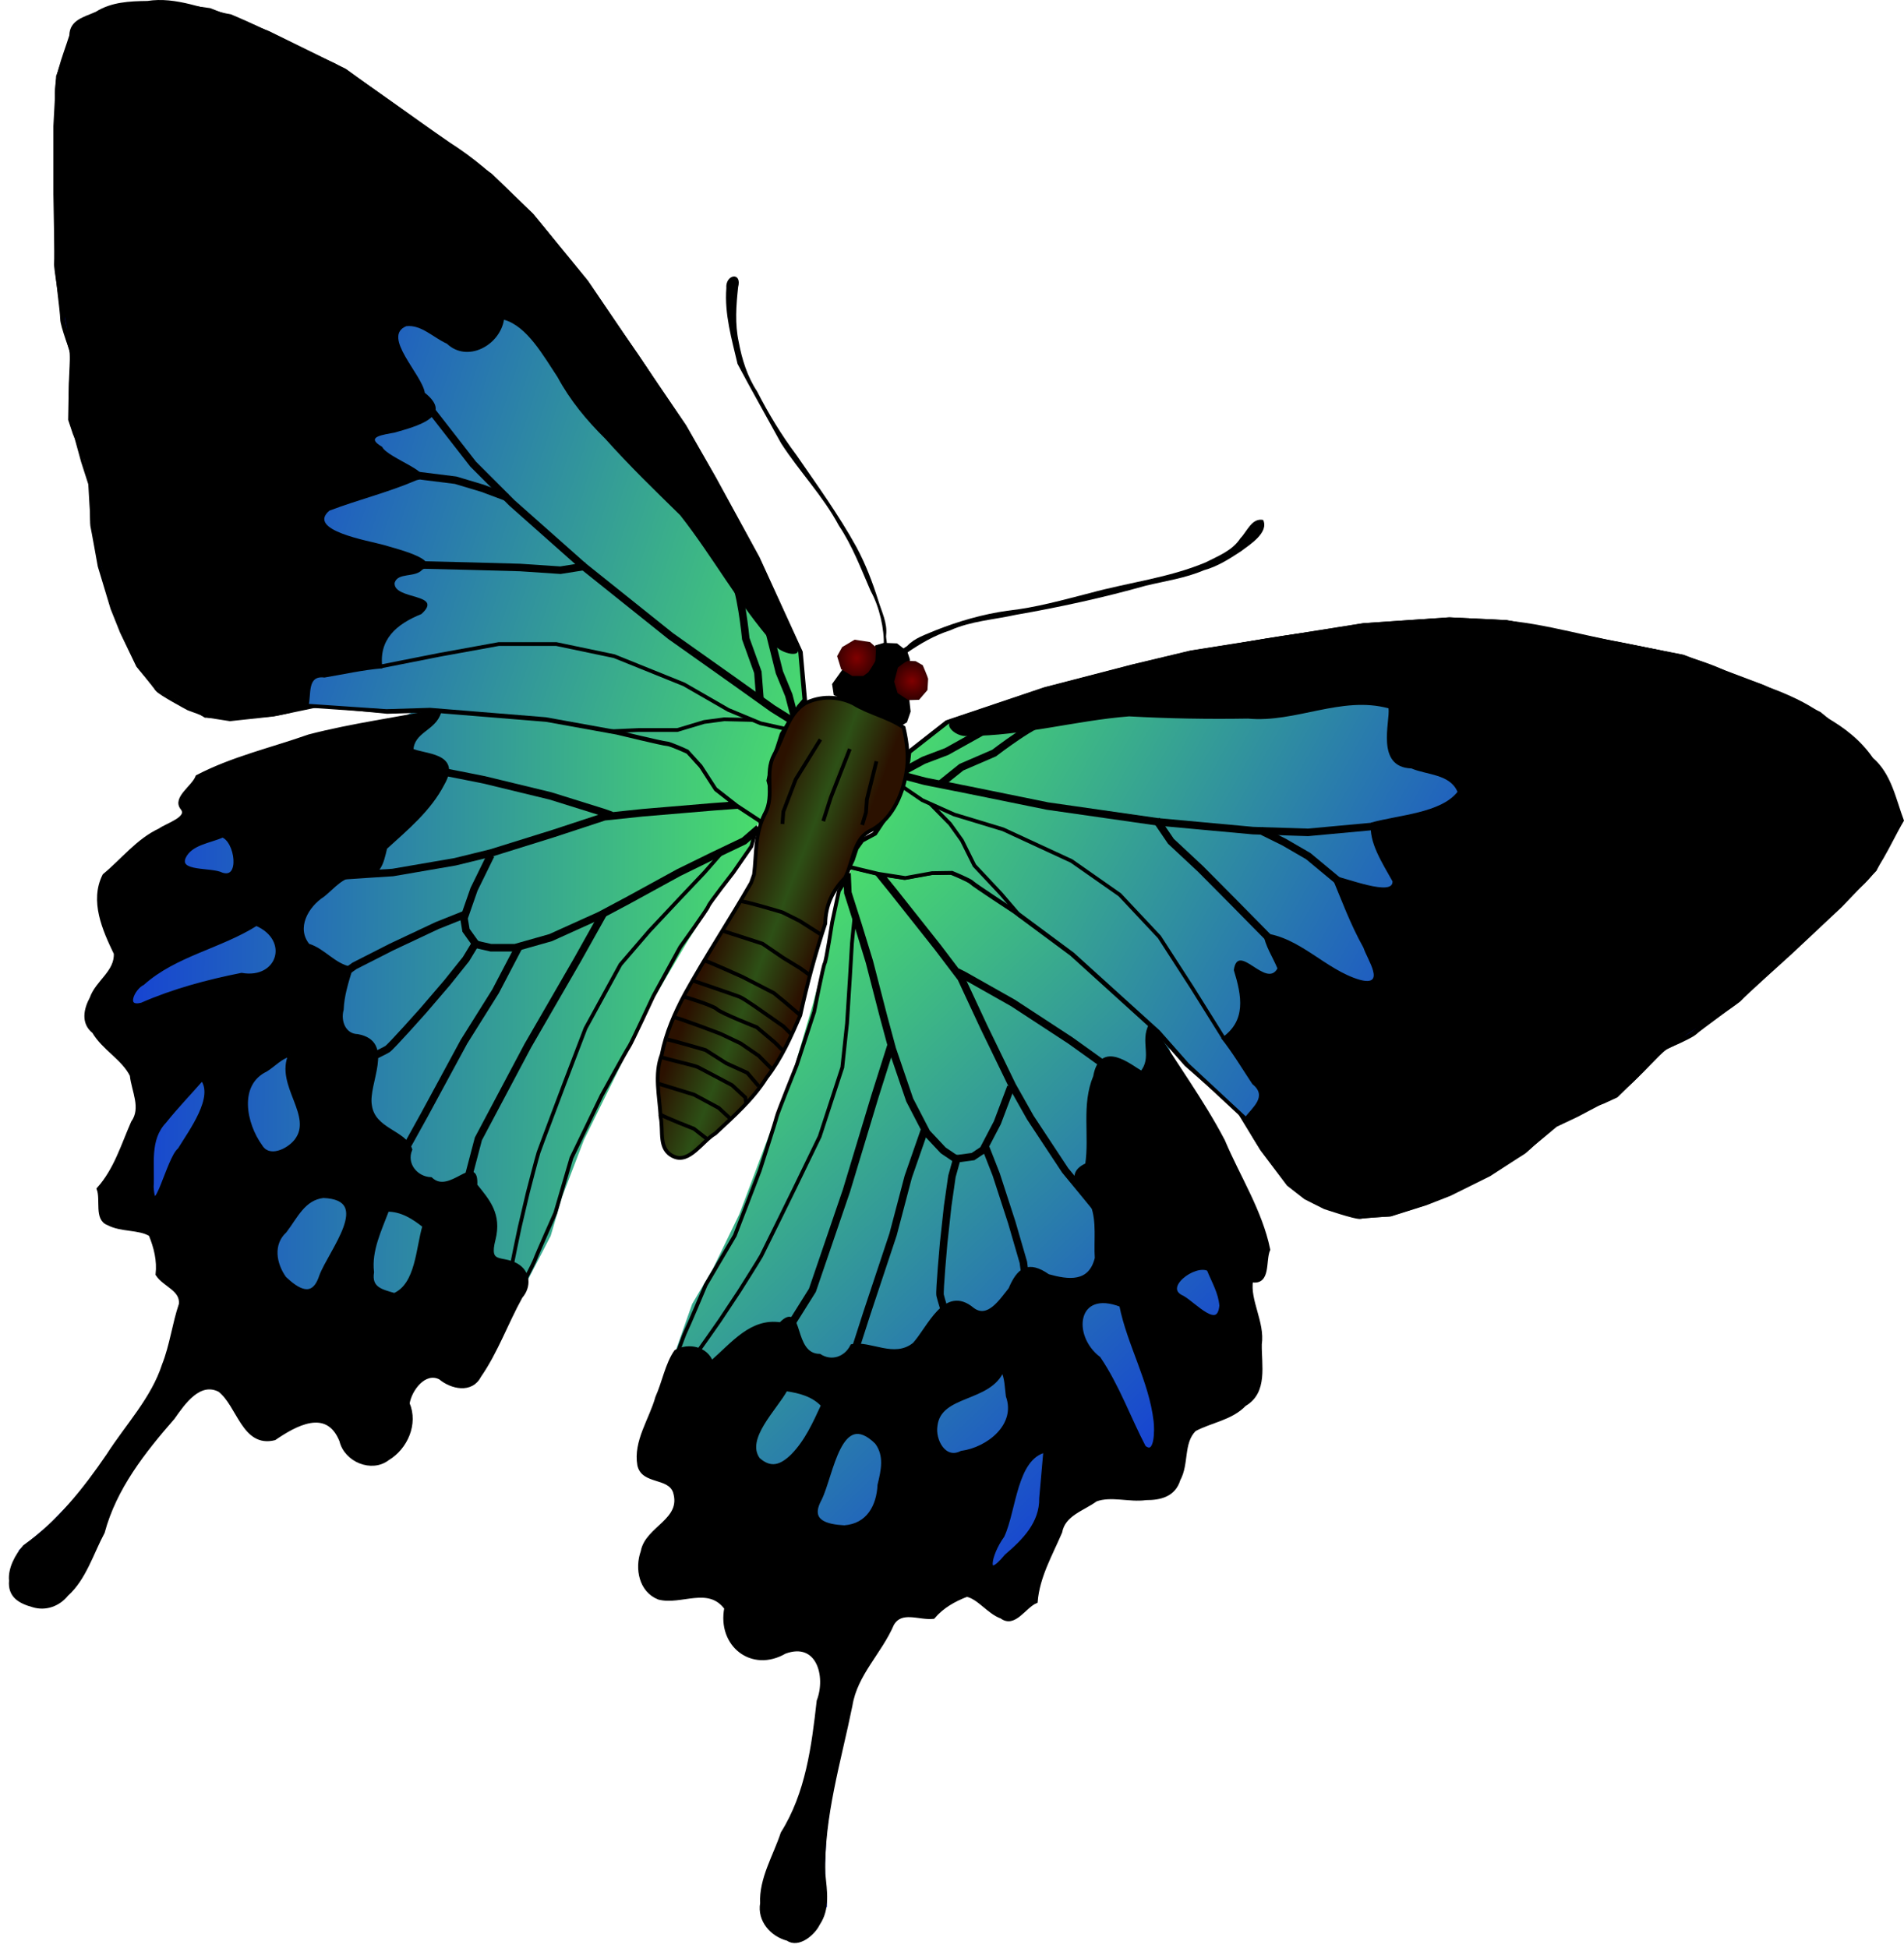 <?xml version="1.0" encoding="UTF-8" standalone="no"?>
<!-- Created with Inkscape (http://www.inkscape.org/) -->

<svg
   xmlns:dc="http://purl.org/dc/elements/1.1/"
   xmlns:cc="http://creativecommons.org/ns#"
   xmlns:rdf="http://www.w3.org/1999/02/22-rdf-syntax-ns#"
   xmlns:svg="http://www.w3.org/2000/svg"
   xmlns="http://www.w3.org/2000/svg"
   xmlns:xlink="http://www.w3.org/1999/xlink"
   xmlns:sodipodi="http://sodipodi.sourceforge.net/DTD/sodipodi-0.dtd"
   xmlns:inkscape="http://www.inkscape.org/namespaces/inkscape"
   width="142.876mm"
   height="146.215mm"
   viewBox="0 0 506.255 518.083"
   id="svg2"
   version="1.1"
   inkscape:version="0.91 r"
   sodipodi:docname="blue-butterfly.svg">
  <defs
     id="defs4">
    <linearGradient
       inkscape:collect="always"
       id="linearGradient13697">
      <stop
         style="stop-color:#800000;stop-opacity:1;"
         offset="0"
         id="stop13699" />
      <stop
         style="stop-color:#000000;stop-opacity:1"
         offset="1"
         id="stop13701" />
    </linearGradient>
    <linearGradient
       inkscape:collect="always"
       id="linearGradient13685">
      <stop
         id="stop13689"
         offset="0"
         style="stop-color:#800000;stop-opacity:1" />
      <stop
         id="stop13687"
         offset="1"
         style="stop-color:#000000;stop-opacity:1;" />
    </linearGradient>
    <linearGradient
       inkscape:collect="always"
       id="linearGradient13611">
      <stop
         style="stop-color:#2b1100;stop-opacity:1"
         offset="0"
         id="stop13613" />
      <stop
         id="stop13619"
         offset="0.518"
         style="stop-color:#2d5016;stop-opacity:1" />
      <stop
         style="stop-color:#2b1100;stop-opacity:1"
         offset="1"
         id="stop13615" />
    </linearGradient>
    <linearGradient
       inkscape:collect="always"
       id="linearGradient13100">
      <stop
         style="stop-color:#55ff55;stop-opacity:1"
         offset="0"
         id="stop13102" />
      <stop
         style="stop-color:#0000ff;stop-opacity:1"
         offset="1"
         id="stop13104" />
    </linearGradient>
    <linearGradient
       inkscape:collect="always"
       id="linearGradient13058">
      <stop
         style="stop-color:#55ff55;stop-opacity:1"
         offset="0"
         id="stop13060" />
      <stop
         style="stop-color:#0000ff;stop-opacity:1"
         offset="1"
         id="stop13062" />
    </linearGradient>
    <linearGradient
       inkscape:collect="always"
       xlink:href="#linearGradient13058"
       id="linearGradient13064"
       x1="324.259"
       y1="939.225"
       x2="45.457"
       y2="936.195"
       gradientUnits="userSpaceOnUse"
       gradientTransform="translate(-0.516,-525.287)" />
    <linearGradient
       inkscape:collect="always"
       xlink:href="#linearGradient13100"
       id="linearGradient13106"
       x1="147.482"
       y1="429.098"
       x2="-125.259"
       y2="342.225"
       gradientUnits="userSpaceOnUse"
       gradientTransform="translate(209.8,-116.803)" />
    <linearGradient
       inkscape:collect="always"
       xlink:href="#linearGradient13100"
       id="linearGradient13064-3"
       x1="324.259"
       y1="939.225"
       x2="45.457"
       y2="936.195"
       gradientUnits="userSpaceOnUse"
       gradientTransform="matrix(-0.684,-0.729,-0.729,0.684,1172.495,-15.671)" />
    <linearGradient
       inkscape:collect="always"
       xlink:href="#linearGradient13100"
       id="linearGradient13579"
       gradientUnits="userSpaceOnUse"
       gradientTransform="matrix(-0.684,-0.729,-0.729,0.684,730.719,110.525)"
       x1="147.482"
       y1="429.098"
       x2="-125.259"
       y2="342.225" />
    <linearGradient
       inkscape:collect="always"
       xlink:href="#linearGradient13611"
       id="linearGradient13617"
       x1="305.431"
       y1="538.556"
       x2="330.148"
       y2="548.008"
       gradientUnits="userSpaceOnUse"
       gradientTransform="translate(-30.321,-121.793)" />
    <radialGradient
       inkscape:collect="always"
       xlink:href="#linearGradient13685"
       id="radialGradient13693"
       cx="341.964"
       cy="466.737"
       fx="341.964"
       fy="466.737"
       r="5.179"
       gradientTransform="matrix(1.781,-0.005,0.005,1.943,-299.722,-560.153)"
       gradientUnits="userSpaceOnUse" />
    <radialGradient
       inkscape:collect="always"
       xlink:href="#linearGradient13697"
       id="radialGradient13703"
       cx="356.473"
       cy="472.762"
       fx="356.473"
       fy="472.762"
       r="4.509"
       gradientTransform="matrix(1.908,0.115,-0.112,1.872,-300.829,-574.94)"
       gradientUnits="userSpaceOnUse" />
    <filter
       inkscape:collect="always"
       style="color-interpolation-filters:sRGB"
       id="filter14281"
       x="-0.521"
       width="2.043"
       y="-0.117"
       height="1.233">
      <feGaussianBlur
         inkscape:collect="always"
         stdDeviation="0.823"
         id="feGaussianBlur14283" />
    </filter>
    <filter
       inkscape:collect="always"
       style="color-interpolation-filters:sRGB"
       id="filter14285"
       x="-0.279"
       width="1.559"
       y="-0.103"
       height="1.206">
      <feGaussianBlur
         inkscape:collect="always"
         stdDeviation="0.823"
         id="feGaussianBlur14287" />
    </filter>
    <filter
       inkscape:collect="always"
       style="color-interpolation-filters:sRGB"
       id="filter14289"
       x="-0.195"
       width="1.391"
       y="-0.088"
       height="1.176">
      <feGaussianBlur
         inkscape:collect="always"
         stdDeviation="0.823"
         id="feGaussianBlur14291" />
    </filter>
    <filter
       inkscape:collect="always"
       style="color-interpolation-filters:sRGB"
       id="filter14293"
       x="-0.093"
       width="1.185"
       y="-0.225"
       height="1.451">
      <feGaussianBlur
         inkscape:collect="always"
         stdDeviation="0.823"
         id="feGaussianBlur14295" />
    </filter>
    <filter
       inkscape:collect="always"
       style="color-interpolation-filters:sRGB"
       id="filter14297"
       x="-0.084"
       width="1.169"
       y="-0.165"
       height="1.33">
      <feGaussianBlur
         inkscape:collect="always"
         stdDeviation="0.823"
         id="feGaussianBlur14299" />
    </filter>
    <filter
       inkscape:collect="always"
       style="color-interpolation-filters:sRGB"
       id="filter14301"
       x="-0.079"
       width="1.157"
       y="-0.138"
       height="1.276">
      <feGaussianBlur
         inkscape:collect="always"
         stdDeviation="0.823"
         id="feGaussianBlur14303" />
    </filter>
    <filter
       inkscape:collect="always"
       style="color-interpolation-filters:sRGB"
       id="filter14305"
       x="-0.076"
       width="1.152"
       y="-0.14"
       height="1.279">
      <feGaussianBlur
         inkscape:collect="always"
         stdDeviation="0.823"
         id="feGaussianBlur14307" />
    </filter>
    <filter
       inkscape:collect="always"
       style="color-interpolation-filters:sRGB"
       id="filter14309"
       x="-0.076"
       width="1.152"
       y="-0.14"
       height="1.279">
      <feGaussianBlur
         inkscape:collect="always"
         stdDeviation="0.823"
         id="feGaussianBlur14311" />
    </filter>
    <filter
       inkscape:collect="always"
       style="color-interpolation-filters:sRGB"
       id="filter14313"
       x="-0.075"
       width="1.15"
       y="-0.142"
       height="1.284">
      <feGaussianBlur
         inkscape:collect="always"
         stdDeviation="0.823"
         id="feGaussianBlur14315" />
    </filter>
    <filter
       inkscape:collect="always"
       style="color-interpolation-filters:sRGB"
       id="filter14317"
       x="-0.081"
       width="1.163"
       y="-0.16"
       height="1.319">
      <feGaussianBlur
         inkscape:collect="always"
         stdDeviation="0.823"
         id="feGaussianBlur14319" />
    </filter>
    <filter
       inkscape:collect="always"
       style="color-interpolation-filters:sRGB"
       id="filter14321"
       x="-0.086"
       width="1.172"
       y="-0.156"
       height="1.313">
      <feGaussianBlur
         inkscape:collect="always"
         stdDeviation="0.823"
         id="feGaussianBlur14323" />
    </filter>
    <filter
       inkscape:collect="always"
       style="color-interpolation-filters:sRGB"
       id="filter14325"
       x="-0.101"
       width="1.202"
       y="-0.208"
       height="1.417">
      <feGaussianBlur
         inkscape:collect="always"
         stdDeviation="0.823"
         id="feGaussianBlur14327" />
    </filter>
    <filter
       inkscape:collect="always"
       style="color-interpolation-filters:sRGB"
       id="filter14329"
       x="-0.156"
       width="1.312"
       y="-0.299"
       height="1.597">
      <feGaussianBlur
         inkscape:collect="always"
         stdDeviation="0.823"
         id="feGaussianBlur14331" />
    </filter>
  </defs>
  <sodipodi:namedview
     id="base"
     pagecolor="#ffffff"
     bordercolor="#666666"
     borderopacity="1.0"
     inkscape:pageopacity="0.0"
     inkscape:pageshadow="2"
     inkscape:zoom="0.98994949"
     inkscape:cx="213.08594"
     inkscape:cy="327.63837"
     inkscape:document-units="px"
     inkscape:current-layer="layer1"
     showgrid="false"
     inkscape:window-width="1920"
     inkscape:window-height="1003"
     inkscape:window-x="0"
     inkscape:window-y="25"
     inkscape:window-maximized="1"
     fit-margin-top="0"
     fit-margin-left="0"
     fit-margin-right="0"
     fit-margin-bottom="0" />
  <g
     inkscape:label="Layer 1"
     inkscape:groupmode="layer"
     id="layer1"
     transform="translate(-83.884,-170.018)">
    <path
       style="fill:url(#linearGradient13064);fill-opacity:1;fill-rule:evenodd;stroke:none;stroke-width:1px;stroke-linecap:butt;stroke-linejoin:miter;stroke-opacity:1"
       d="m 286.368,387.296 -6.061,-2.778 -6.061,-5.808 -5.303,-8.334 -4.041,-2.273 -17.678,-4.546 -24.496,-4.041 -27.274,-1.263 -16.162,9.218 -7.197,0.758 -25.633,7.45 -7.071,7.197 -13.132,11.743 -10.607,9.723 -0.094,4.481 -0.087,6.27 1.14,4.319 -0.271,6.836 -5.235,4.484 1.378,9.362 3.128,4.571 c 0,0 -6.986,-2.34 1.916,3.265 6.819,4.293 0.747,6.793 0.747,6.793 l 2.273,10.859 -2.02,12.374 -4.798,12.374 9.877,3.561 10.607,7.071 5.808,13.132 0.253,8.839 -3.536,12.879 -26.137,23.966 -7.324,9.091 -6.314,6.566 -8.081,6.819 0,5.303 0.505,5.303 1.01,1.01 5.051,0.253 5.303,-1.515 2.778,-3.283 3.788,-5.303 4.798,-8.839 3.03,-9.344 4.798,-8.839 8.081,-11.112 13.89,-10.354 10.101,-9.344 -3.788,8.334 3.788,5.303 4.041,2.02 6.566,-1.01 5.556,0 5.303,3.03 4.041,2.525 5.808,1.515 4.546,6.061 0.253,-3.535 2.778,-4.293 -5.051,-11.364 2.778,-4.041 5.808,-1.01 6.566,-1.01 4.293,-2.525 11.617,0 6.061,-13.384 7.324,-14.142 3.03,-10.354 5.808,-15.152 8.839,-17.93 8.839,-18.183 9.849,-16.668 10.101,-16.162 6.819,-8.334 0.758,-4.546 z"
       id="path12143-4"
       inkscape:connector-curvature="0"
       sodipodi:nodetypes="cccccccccccccccccccccscccccccccccccccccccccccccccccccccccccccccccccccccccccc" />
    <path
       style="fill:none;fill-rule:evenodd;stroke:#000000;stroke-width:2;stroke-linecap:butt;stroke-linejoin:miter;stroke-miterlimit:4;stroke-dasharray:none;stroke-opacity:1"
       d="m 207.23,487.501 3.851,-14.647 13.132,-24.749 13.132,-22.728 7.071,-12.627"
       id="path12214"
       inkscape:connector-curvature="0"
       sodipodi:nodetypes="ccccc" />
    <path
       style="fill:none;fill-rule:evenodd;stroke:#000000;stroke-width:2;stroke-linecap:butt;stroke-linejoin:miter;stroke-miterlimit:4;stroke-dasharray:none;stroke-opacity:1"
       d="m 189.389,479.708 7.321,-13.214 10.536,-19.464 8.393,-13.393 6.071,-11.607"
       id="path13016"
       inkscape:connector-curvature="0" />
    <path
       style="fill:none;fill-rule:evenodd;stroke:#000000;stroke-width:2;stroke-linecap:butt;stroke-linejoin:miter;stroke-miterlimit:4;stroke-dasharray:none;stroke-opacity:1"
       d="m 180.138,452.323 c 1.25,-0.536 5.859,-2.794 6.751,-3.329 0.893,-0.536 9.464,-10.179 9.464,-10.179 l 6.428,-7.5 5,-6.25 3.036,-5"
       id="path13018"
       inkscape:connector-curvature="0"
       sodipodi:nodetypes="cccccc" />
    <path
       style="fill:none;fill-rule:evenodd;stroke:#000000;stroke-width:2;stroke-linecap:butt;stroke-linejoin:miter;stroke-miterlimit:4;stroke-dasharray:none;stroke-opacity:1"
       d="m 170.996,431.494 c 0.714,0 7.143,-4.643 7.143,-4.643 l 9.821,-5 12.143,-5.714 7.143,-2.857"
       id="path13020"
       inkscape:connector-curvature="0" />
    <path
       style="fill:none;fill-rule:evenodd;stroke:#000000;stroke-width:2;stroke-linecap:butt;stroke-linejoin:miter;stroke-miterlimit:4;stroke-dasharray:none;stroke-opacity:1"
       d="m 174.746,402.922 c 2.321,-0.179 13.571,-0.893 13.571,-0.893 l 16.607,-2.857 9.464,-2.321 16.607,-5.179 13.571,-4.464 10.179,-1.071 19.107,-1.607 7.321,-0.536"
       id="path13022"
       inkscape:connector-curvature="0" />
    <path
       style="fill:none;fill-rule:evenodd;stroke:#000000;stroke-width:2;stroke-linecap:butt;stroke-linejoin:miter;stroke-miterlimit:4;stroke-dasharray:none;stroke-opacity:1"
       d="m 198.853,374.708 c 1.25,0.179 13.75,2.679 13.75,2.679 l 17.678,4.286 14.286,4.464 1.964,0.714"
       id="path13024"
       inkscape:connector-curvature="0" />
    <path
       style="fill:none;fill-rule:evenodd;stroke:#000000;stroke-width:2;stroke-linecap:butt;stroke-linejoin:miter;stroke-miterlimit:4;stroke-dasharray:none;stroke-opacity:1"
       d="m 214.389,397.387 -4.464,9.107 -2.679,7.679 0.536,3.214 2.679,3.75 3.929,0.893 6.428,0 9.464,-2.679 13.036,-5.893 8.036,-4.286 13.036,-7.143 9.107,-4.464 8.214,-3.929 3.929,-3.393"
       id="path13026"
       inkscape:connector-curvature="0" />
    <path
       style="fill:none;fill-rule:evenodd;stroke:#000000;stroke-width:1px;stroke-linecap:butt;stroke-linejoin:miter;stroke-opacity:1"
       d="m 219.746,507.922 c 0,-0.714 2.321,-11.607 2.321,-11.607 0,0 1.964,-8.393 2.143,-9.107 0.179,-0.714 2.5,-9.643 2.857,-10.714 0.357,-1.071 6.964,-18.571 6.964,-18.571 l 5.536,-14.464 9.286,-16.964 7.678,-8.929 8.214,-8.75 6.429,-6.786 5,-5.714"
       id="path13028"
       inkscape:connector-curvature="0" />
    <path
       style="fill:none;fill-rule:evenodd;stroke:#000000;stroke-width:1px;stroke-linecap:butt;stroke-linejoin:miter;stroke-opacity:1"
       d="m 221.532,514.172 c 0,0 4.286,-8.214 4.643,-9.286 0.357,-1.071 5.357,-12.321 5.357,-12.321 l 4.286,-14.643 8.036,-16.607 c 0,0 6.786,-12.321 7.321,-13.036 0.536,-0.714 6.429,-13.393 6.429,-13.393 l 7.143,-13.036 c 0,0 7.321,-10.179 7.5,-10.893 0.179,-0.714 6.607,-8.929 6.607,-8.929 l 4.821,-6.964 1.25,-4.643"
       id="path13030"
       inkscape:connector-curvature="0" />
    <path
       style="fill:#000000;fill-rule:evenodd;stroke:#000000;stroke-width:1px;stroke-linecap:butt;stroke-linejoin:miter;stroke-opacity:1"
       d="m 201.01,358.886 c -11.626,2.411 -23.48,3.931 -34.959,6.92 -9.928,3.509 -20.312,5.861 -29.692,10.758 -1.009,2.78 -6.213,5.675 -4.013,8.368 2.093,2.677 -3.988,4.398 -5.957,5.838 -5.852,2.706 -9.872,8.023 -14.778,12.057 -3.406,6.781 -0.01,14.406 3.029,20.707 0.256,5.014 -4.898,7.548 -6.428,11.977 -1.583,2.926 -2.332,6.515 0.628,8.836 2.596,4.456 7.849,7.104 10.058,11.589 0.458,4.233 3.07,8.681 0.305,12.591 -2.667,6.087 -4.58,12.599 -9.108,17.638 1.083,2.878 -0.701,8.002 2.565,9.169 3.427,1.859 8.243,1.112 11.246,2.971 1.388,3.404 2.263,6.891 1.846,10.588 1.893,2.896 6.569,3.928 6.199,7.917 -1.766,5.159 -2.439,10.971 -4.512,16.2 -2.915,9.009 -9.737,16.113 -14.796,24.017 -6.202,9.085 -13.154,17.858 -22.203,24.257 -2.047,2.295 -3.998,5.927 -3.653,9.043 -0.386,4.096 2.423,5.625 5.927,6.596 3.295,1.007 6.704,-0.228 8.869,-2.91 4.776,-4.294 6.666,-11 9.648,-16.557 3.152,-11.76 10.771,-21.435 18.628,-30.434 2.834,-4.033 7.037,-10.12 12.43,-7.335 5.1,3.958 6.382,14.843 14.556,12.817 5.315,-3.614 14.014,-8.728 17.772,0.583 1.225,5.244 8.103,8.094 12.361,4.783 4.788,-2.865 7.644,-9.224 5.316,-14.633 0.568,-3.741 4.485,-9.003 8.64,-6.859 2.993,2.527 8.248,3.704 10.375,-0.462 4.528,-6.507 7.184,-14.175 11.046,-21.109 2.353,-2.721 2.086,-6.548 -1.196,-8.387 -3.808,-2.185 -7.896,0.327 -6.011,-6.872 1.638,-6.641 -1.465,-10.132 -4.859,-14.353 0.437,-8.466 -6.713,3.187 -11.856,-1.652 -3.967,-0.165 -7.056,-3.993 -5.434,-7.868 -1.569,-4.688 -9.816,-5.093 -10.73,-11.672 -1.081,-5.922 6.217,-16.757 -3.301,-18.499 -3.652,-0.105 -5.059,-3.932 -4.204,-7.048 0.148,-3.743 1.296,-7.324 2.376,-10.881 -4.508,-0.831 -7.214,-4.934 -11.351,-6.149 -3.788,-4.618 -0.393,-10.581 3.984,-13.388 2.863,-2.286 5.234,-5.623 9.297,-5.344 5.703,0.584 6.255,-3.057 7.274,-7.254 5.643,-5.156 11.694,-10.11 15.293,-17.109 4.48,-7.848 -5.281,-7.228 -8.334,-8.84 0.259,-5.214 6.015,-5.516 7.38,-10.082 l 0.291,-0.471 0.033,-0.052 z m -57.957,33.334 c 3.778,1.266 5.339,12.069 -0.157,10.331 -2.888,-1.506 -11.917,-0.099 -10.119,-4.569 1.767,-3.8 6.798,-4.201 10.276,-5.762 z m 8.982,23.48 c 9.54,4.111 6.104,15.26 -3.932,13.518 -9.075,1.802 -18.192,4.247 -26.565,7.934 -4.944,1.226 -2.292,-4.417 0.304,-5.658 8.601,-7.693 20.624,-9.718 30.192,-15.794 z m 9.072,34.73 c -3.732,8.13 6.822,16.269 1.439,23.027 -2.097,2.588 -7.181,5.03 -9.392,1.343 -4.262,-5.871 -6.469,-16.494 1.451,-20.301 2.191,-1.381 3.876,-3.408 6.502,-4.068 z m -23.484,6.439 c 3.777,4.863 -2.98,13.888 -6.029,18.876 -2.871,2.107 -6.755,19.966 -7.356,9.873 0.362,-5.968 -1.161,-12.564 3.441,-17.416 3.137,-3.926 6.644,-7.544 9.944,-11.333 z m 32.238,31.209 c 13.881,0.562 1.854,14.651 -0.625,21.318 -2.128,6.549 -6.392,3.634 -9.693,0.512 -2.721,-3.79 -3.614,-9.106 0.107,-12.532 2.877,-3.735 4.915,-8.701 10.21,-9.298 z m 17.006,3.641 c 3.816,-0.026 6.981,1.995 9.85,4.293 -1.795,5.977 -1.801,15.618 -7.962,18.348 -3.461,-1.009 -6.624,-1.64 -5.924,-6.066 -0.709,-5.765 2.079,-11.336 4.036,-16.575 z"
       id="path12164"
       inkscape:connector-curvature="0" />
    <path
       style="fill:none;fill-rule:evenodd;stroke:#000000;stroke-width:1px;stroke-linecap:butt;stroke-linejoin:miter;stroke-opacity:1"
       d="m 286.286,388.605 -6.25,-4.107 -5.714,-4.464 -3.929,-6.071 -3.571,-3.929 c 0,0 -4.643,-2.143 -5.536,-2.143 -0.893,0 -13.393,-3.036 -13.393,-3.036 l -18.75,-3.393 -30.714,-2.5 -11.607,0.357 -18.214,-1.786 -11.964,2.5 -11.607,1.25 -5.714,-0.893 -5.357,-1.964 c 0,0 -7.678,-4.107 -8.214,-5 -0.536,-0.893 -5,-6.25 -5,-6.25 l -4.286,-8.929 -2.247,-6.376 -3.645,-11.124 c 0,0 -1.786,-10 -1.964,-10.714 -0.179,-0.714 -0.754,-11.324 -0.754,-11.324 l -1.925,-5.997 -1.964,-7.143 -1.25,-3.75 0.179,-9.643 0.357,-8.036 c 0,0 -2.857,-7.5 -2.857,-9.286 0,-1.786 -1.607,-13.571 -1.429,-14.643 0.179,-1.071 -0.178,-18.393 -0.178,-18.393 l 0,-18.036 0.714,-13.214 4.822,-13.393 10.893,-4.643 12.679,-1.25 11.964,1.607 15.536,6.071 20.357,10 38.75,27.857 10.893,10.536 14.464,17.679 26.071,38.393 7.857,13.75 11.607,21.25 11.429,25 1.157,12.914 -1.515,1.768 -4.546,7.324 -2.273,7.071 -1.263,5.303 1.01,3.788 -0.505,2.525 -1.515,2.778 -1.01,2.525 z"
       id="path13081"
       inkscape:connector-curvature="0"
       sodipodi:nodetypes="cccccscccccccccsccccsccccccsscccccccccccccccccccccccccc" />
    <path
       style="fill:url(#linearGradient13106);fill-opacity:1;fill-rule:evenodd;stroke:#000000;stroke-width:1px;stroke-linecap:butt;stroke-linejoin:miter;stroke-opacity:1"
       d="m 286.078,388.38 -6.25,-4.107 -5.714,-4.464 -3.929,-6.071 -3.571,-3.929 c 0,0 -4.643,-2.143 -5.536,-2.143 -0.893,0 -13.393,-3.036 -13.393,-3.036 l -18.75,-3.393 -30.714,-2.5 -11.607,0.357 -23.571,-1.607 -8.393,0.357 -9.643,-0.536 -6.964,1.429 -4.822,-2.5 c 0,0 -7.143,-2.143 -7.678,-3.036 -0.536,-0.893 -5,-6.25 -5,-6.25 l -4.286,-8.929 -2.5,-6.25 -3.393,-11.25 c 0,0 -1.786,-10 -1.964,-10.714 -0.179,-0.714 0,-10.945 0,-10.945 l -1.672,-6.881 -2.974,-6.638 -1.25,-3.75 0.179,-9.643 0.357,-8.036 c 0,0 -2.352,-7.5 -2.352,-9.286 0,-1.786 -2.112,-13.571 -1.934,-14.643 0.179,-1.071 -0.178,-18.393 -0.178,-18.393 l 0,-18.036 0.714,-13.214 4.822,-13.393 10.893,-4.643 12.679,-1.25 11.964,1.607 15.536,6.071 20.357,10 38.75,27.857 10.893,10.536 14.464,17.679 26.071,38.393 7.857,13.75 11.607,21.25 11.429,25 1.157,12.914 -1.515,1.768 -4.546,7.324 -2.273,7.071 -1.263,5.303 1.01,3.788 -0.505,2.525 -1.515,2.778 -1.01,2.525 z"
       id="path13081-7"
       inkscape:connector-curvature="0"
       sodipodi:nodetypes="cccccscccccccccsccccsccccccsscccccccccccccccccccccccccc" />
    <path
       style="fill:#000000;fill-rule:evenodd;stroke:none;stroke-width:1px;stroke-linecap:butt;stroke-linejoin:miter;stroke-opacity:1"
       d="m 165.883,357.838 c 0.845,-3.107 -0.453,-8.284 4.264,-7.652 5.139,-0.859 10.233,-2.021 15.434,-2.449 -1.139,-7.656 3.738,-11.771 10.345,-14.433 6.178,-5.591 -7.392,-3.687 -7.12,-8.259 0.815,-2.899 5.381,-1.329 7.329,-3.517 5.324,-2.718 -7.636,-5.783 -10.302,-6.621 -4.036,-1.119 -20.493,-3.871 -14.372,-9.095 7.635,-2.916 15.604,-4.832 23.116,-8.077 6.422,-1.452 -7.758,-5.906 -9.089,-8.908 -4.813,-2.765 0.562,-3.195 3.471,-3.819 5.332,-1.552 15.886,-4.169 7.877,-10.546 -0.721,-4.89 -11.53,-15.007 -4.931,-17.706 3.953,-0.487 7.293,3.102 10.809,4.654 5.402,5.142 14.063,0.471 15.174,-6.373 6.179,1.722 10.516,9.674 14.228,15.235 3.332,6.188 7.755,11.538 12.746,16.455 6.3,7.082 13.12,13.669 19.87,20.286 8.752,11.13 15.568,23.761 24.958,34.36 1.55,2.484 8.722,4.236 5.657,-0.202 -4.973,-11.399 -9.529,-23.005 -16.105,-33.61 -10.851,-19.609 -21.65,-39.369 -35.717,-56.914 -7.474,-9.729 -13.77,-20.466 -23.118,-28.572 -5.043,-5.438 -10.675,-10.172 -16.929,-14.16 -10.091,-6.934 -19.896,-14.376 -30.245,-20.878 -9.316,-4.316 -18.419,-9.23 -27.867,-13.177 -7.412,-1.347 -14.631,-4.799 -22.278,-3.588 -4.801,0.066 -9.569,0.27 -13.755,2.897 -3.115,1.387 -6.926,2.147 -7.019,6.257 -1.818,5.808 -4.452,11.48 -3.723,17.715 -0.247,14.956 -0.74,29.98 0.279,44.894 1.435,9.696 4.461,19.268 3.434,29.155 -0.234,4.952 -0.549,9.916 1.727,14.488 1.737,5.708 4.631,11.227 3.766,17.357 0.133,8.314 2.854,16.454 4.846,24.48 3.527,9.469 6.638,20.246 14.899,26.782 3.604,2.19 7.208,4.38 10.812,6.57 9.171,0.138 18.964,0.865 27.527,-3.03 z"
       id="path13098"
       inkscape:connector-curvature="0" />
    <path
       style="fill:none;fill-rule:evenodd;stroke:#000000;stroke-width:1px;stroke-linecap:butt;stroke-linejoin:miter;stroke-opacity:1"
       d="m 185.17,347.221 15.58,-3.08 15.714,-2.857 15.357,0 15.357,3.214 18.571,7.5 11.786,6.786 8.571,3.571 6.429,1.429"
       id="path13108"
       inkscape:connector-curvature="0"
       sodipodi:nodetypes="ccccccccc" />
    <path
       style="fill:none;fill-rule:evenodd;stroke:#000000;stroke-width:1px;stroke-linecap:butt;stroke-linejoin:miter;stroke-opacity:1"
       d="m 245.751,364.498 7.857,-0.357 10.357,0 7.143,-2.143 5.357,-0.714 7.5,0.178"
       id="path13110"
       inkscape:connector-curvature="0"
       sodipodi:nodetypes="cccccc" />
    <path
       style="fill:none;fill-rule:evenodd;stroke:#000000;stroke-width:2;stroke-linecap:butt;stroke-linejoin:miter;stroke-miterlimit:4;stroke-dasharray:none;stroke-opacity:1"
       d="m 194.501,320.212 14.822,0.357 12.857,0.357 10.714,0.714 6.786,-1.071"
       id="path13112"
       inkscape:connector-curvature="0"
       sodipodi:nodetypes="ccccc" />
    <path
       style="fill:none;fill-rule:evenodd;stroke:#000000;stroke-width:2;stroke-linecap:butt;stroke-linejoin:miter;stroke-miterlimit:4;stroke-dasharray:none;stroke-opacity:1"
       d="m 193.608,296.284 11.429,1.429 7.143,2.143 6.539,2.45"
       id="path13114"
       inkscape:connector-curvature="0"
       sodipodi:nodetypes="cccc" />
    <path
       style="fill:none;fill-rule:evenodd;stroke:#000000;stroke-width:2;stroke-linecap:butt;stroke-linejoin:miter;stroke-miterlimit:4;stroke-dasharray:none;stroke-opacity:1"
       d="m 198.337,278.858 11.342,14.569 10.357,10.357 18.928,16.786 23.214,18.571 17.143,12.143 10,7.143 5.714,3.571"
       id="path13116"
       inkscape:connector-curvature="0"
       sodipodi:nodetypes="cccccccc" />
    <path
       style="fill:none;fill-rule:evenodd;stroke:#000000;stroke-width:2;stroke-linecap:butt;stroke-linejoin:miter;stroke-miterlimit:4;stroke-dasharray:none;stroke-opacity:1"
       d="m 278.608,323.784 c 2.143,1.429 3.571,16.071 3.571,16.071 l 3.214,8.929 0.576,7.332"
       id="path13118"
       inkscape:connector-curvature="0"
       sodipodi:nodetypes="cccc" />
    <path
       style="fill:none;fill-rule:evenodd;stroke:#000000;stroke-width:2;stroke-linecap:butt;stroke-linejoin:miter;stroke-miterlimit:4;stroke-dasharray:none;stroke-opacity:1"
       d="m 288.429,338.07 2.679,10.714 2.5,6.071 1.786,6.786"
       id="path13120"
       inkscape:connector-curvature="0"
       sodipodi:nodetypes="cccc" />
    <path
       style="fill:url(#linearGradient13064-3);fill-opacity:1;fill-rule:evenodd;stroke:none;stroke-width:1px;stroke-linecap:butt;stroke-linejoin:miter;stroke-opacity:1"
       d="m 310.755,399.676 6.173,2.518 8.383,0.444 9.706,-1.836 4.423,1.391 15.412,9.779 19.71,15.096 19.586,19.023 4.34,18.093 4.373,5.766 12.11,23.788 -0.409,10.081 0.424,17.612 0.169,14.388 -3.203,3.135 -4.513,4.354 -3.929,2.124 -4.8,4.876 0.313,6.886 -7.769,5.402 -5.473,0.848 c 0,0 6.487,3.493 -3.692,0.838 -7.797,-2.034 -5.465,4.104 -5.465,4.104 l -9.473,5.774 -7.64,9.942 -5.739,11.967 -9.356,-4.765 -12.415,-2.895 -13.55,4.752 -6.618,5.865 -6.971,11.392 0.412,35.459 -1.617,11.562 -0.467,9.097 0.559,10.559 -3.867,3.629 -4.213,3.261 -1.428,-0.045 -3.641,-3.51 -2.524,-4.904 0.493,-4.272 1.274,-6.391 3.161,-9.547 4.739,-8.604 3.161,-9.547 2.572,-13.497 -1.956,-17.213 -0.1,-13.76 -3.484,8.465 -6.459,0.867 -4.238,-1.564 -3.757,-5.479 -3.802,-4.051 -5.839,-1.793 -4.607,-1.218 -5.08,-3.198 -7.53,0.833 2.405,-2.604 1.229,-4.964 11.743,-4.094 1.045,-4.791 -3.238,-4.927 -3.757,-5.479 -1.097,-4.859 -7.95,-8.47 5.612,-13.579 5.3,-15.018 5.476,-9.295 7.073,-14.605 7.025,-18.715 7.209,-18.888 5.413,-18.588 4.872,-18.426 1.41,-10.675 2.796,-3.663 z"
       id="path12143-4-0"
       inkscape:connector-curvature="0"
       sodipodi:nodetypes="cccccccccccccccccccccscccccccccccccccccccccccccccccccccccccccccccccccccccccc" />
    <path
       style="fill:none;fill-rule:evenodd;stroke:#000000;stroke-width:2;stroke-linecap:butt;stroke-linejoin:miter;stroke-miterlimit:4;stroke-dasharray:none;stroke-opacity:1"
       d="m 291.849,525.956 8.044,-12.832 9.059,-26.512 7.585,-25.129 4.368,-13.797"
       id="path12214-9"
       inkscape:connector-curvature="0"
       sodipodi:nodetypes="ccccc" />
    <path
       style="fill:none;fill-rule:evenodd;stroke:#000000;stroke-width:2;stroke-linecap:butt;stroke-linejoin:miter;stroke-miterlimit:4;stroke-dasharray:none;stroke-opacity:1"
       d="m 309.74,533.631 4.625,-14.382 6.982,-21.003 4.022,-15.285 4.308,-12.37"
       id="path13016-0"
       inkscape:connector-curvature="0" />
    <path
       style="fill:none;fill-rule:evenodd;stroke:#000000;stroke-width:2;stroke-linecap:butt;stroke-linejoin:miter;stroke-miterlimit:4;stroke-dasharray:none;stroke-opacity:1"
       d="m 336.039,521.636 c -0.465,-1.278 -1.972,-6.184 -2.193,-7.201 -0.22,-1.018 0.945,-13.867 0.945,-13.867 l 1.069,-9.82 1.135,-7.923 1.568,-5.635"
       id="path13018-3"
       inkscape:connector-curvature="0"
       sodipodi:nodetypes="cccccc" />
    <path
       style="fill:none;fill-rule:evenodd;stroke:#000000;stroke-width:2;stroke-linecap:butt;stroke-linejoin:miter;stroke-miterlimit:4;stroke-dasharray:none;stroke-opacity:1"
       d="m 357.483,514.047 c -0.489,-0.521 -1.503,-8.386 -1.503,-8.386 l -3.076,-10.583 -4.143,-12.765 -2.805,-7.164"
       id="path13020-4"
       inkscape:connector-curvature="0" />
    <path
       style="fill:none;fill-rule:evenodd;stroke:#000000;stroke-width:2;stroke-linecap:butt;stroke-linejoin:miter;stroke-miterlimit:4;stroke-dasharray:none;stroke-opacity:1"
       d="m 375.749,491.759 c -1.458,-1.815 -8.637,-10.507 -8.637,-10.507 l -9.282,-14.064 -4.784,-8.49 -7.589,-15.653 -6.032,-12.951 -6.184,-8.155 -11.904,-15.032 -4.62,-5.705"
       id="path13022-6"
       inkscape:connector-curvature="0" />
    <path
       style="fill:none;fill-rule:evenodd;stroke:#000000;stroke-width:2;stroke-linecap:butt;stroke-linejoin:miter;stroke-miterlimit:4;stroke-dasharray:none;stroke-opacity:1"
       d="m 379.824,454.873 c -0.986,-0.789 -11.363,-8.193 -11.363,-8.193 l -15.223,-9.957 -13.032,-7.361 -1.865,-0.943"
       id="path13024-2"
       inkscape:connector-curvature="0" />
    <path
       style="fill:none;fill-rule:evenodd;stroke:#000000;stroke-width:2;stroke-linecap:butt;stroke-linejoin:miter;stroke-miterlimit:4;stroke-dasharray:none;stroke-opacity:1"
       d="m 352.656,459.065 -3.585,9.488 -3.766,7.208 -2.71,1.809 -4.567,0.613 -3.34,-2.253 -4.399,-4.687 -4.524,-8.734 -4.624,-13.538 -2.374,-8.792 -3.713,-14.393 -2.977,-9.696 -2.757,-8.678 -0.215,-5.186"
       id="path13026-4"
       inkscape:connector-curvature="0" />
    <path
       style="fill:none;fill-rule:evenodd;stroke:#000000;stroke-width:1px;stroke-linecap:butt;stroke-linejoin:miter;stroke-opacity:1"
       d="m 268.392,530.805 c 0.521,-0.489 6.875,-9.636 6.875,-9.636 0,0 4.775,-7.176 5.174,-7.795 0.399,-0.619 5.32,-8.422 5.857,-9.416 0.537,-0.994 8.775,-17.787 8.775,-17.787 l 6.758,-13.935 6.015,-18.38 1.255,-11.709 0.759,-11.978 0.548,-9.331 0.745,-7.556"
       id="path13028-8"
       inkscape:connector-curvature="0" />
    <path
       style="fill:none;fill-rule:evenodd;stroke:#000000;stroke-width:1px;stroke-linecap:butt;stroke-linejoin:miter;stroke-opacity:1"
       d="m 262.613,533.78 c 0,0 3.057,-8.746 3.593,-9.74 0.537,-0.994 5.318,-12.338 5.318,-12.338 l 7.744,-13.146 6.61,-17.224 c 0,0 4.34,-13.38 4.495,-14.259 0.154,-0.879 5.366,-13.853 5.366,-13.853 l 4.617,-14.129 c 0,0 2.411,-12.304 2.81,-12.923 0.399,-0.619 1.989,-10.928 1.989,-10.928 l 1.778,-8.282 2.53,-4.089"
       id="path13030-1"
       inkscape:connector-curvature="0" />
    <path
       style="fill:#000000;fill-rule:evenodd;stroke:#000000;stroke-width:1px;stroke-linecap:butt;stroke-linejoin:miter;stroke-opacity:1"
       d="m 389.885,442.472 c 6.293,10.383 13.601,20.207 19.222,30.96 4.038,9.573 9.932,18.685 12.015,28.863 -1.303,2.966 0.262,9.16 -4.556,8.172 -0.894,5.401 3.171,11.2 2.32,17.018 -0.101,5.524 1.646,12.654 -4.096,15.982 -3.557,3.741 -9.069,4.386 -13.31,6.689 -3.487,3.485 -1.902,9.07 -4.234,13.271 -1.241,4.112 -4.784,5.006 -8.672,4.996 -4.372,0.63 -9.251,-1.13 -13.334,0.382 -3.502,2.564 -8.529,3.797 -9.438,8.622 -2.587,6.015 -5.949,11.786 -6.505,18.438 -3.04,1.258 -5.71,6.646 -9.092,4.084 -3.432,-1.218 -6.01,-5.153 -9.252,-5.828 -3.42,1.309 -6.539,3.066 -8.945,5.882 -3.799,0.395 -8.529,-2.236 -10.913,1.904 -3.173,7.429 -9.725,13.289 -11.047,21.563 -2.994,14.8 -7.616,29.637 -7.21,44.858 0.437,4.567 1.295,9.202 -1.436,13.255 -1.24,2.591 -5.252,6.016 -8.087,4.024 -4.223,-1.12 -7.595,-4.957 -6.821,-9.475 -0.319,-6.529 3.474,-12.557 5.459,-18.62 6.62,-10.563 8.214,-23.049 9.576,-35.167 2.545,-6.641 -0.112,-16.305 -8.974,-13.069 -8.712,5.08 -17.488,-1.856 -15.588,-11.643 -4.666,-6.34 -12.027,-1.209 -17.901,-2.752 -4.79,-1.88 -5.932,-7.781 -4.322,-12.254 1.132,-6.412 11.018,-8.244 8.554,-15.979 -1.575,-4.257 -8.418,-2.322 -9.455,-7.057 -1.113,-6.242 3.155,-12.073 4.792,-17.988 1.78,-3.938 2.6,-8.788 4.955,-12.18 3.331,-1.841 8.086,-0.922 9.459,2.964 5.904,-5.194 10.697,-11.427 18.383,-10.244 5.817,-6.055 2.645,8.281 10.351,8.384 3.211,2.061 7.004,0.758 8.657,-2.583 4.843,-1.004 11.209,3.823 16.542,-0.458 3.98,-4.343 8.203,-15.388 15.459,-9.315 4.196,3.195 7.67,-2.387 10.052,-5.309 2.195,-5.216 4.759,-7.273 10.051,-3.55 5.281,1.487 11.221,2.342 12.935,-4.736 -0.299,-4.582 0.528,-9.651 -1.036,-13.898 -1.977,-3.608 -7.848,-8.124 -1.53,-10.92 1.193,-7.734 -1.033,-15.858 2.131,-23.434 1.65,-9.276 9.138,-2.872 12.379,-0.979 3.51,-4.181 -0.053,-8.341 2.461,-12.875 z m 15.357,65.072 c -3.77,-1.985 -12.971,4.956 -6.879,7.515 3.197,1.852 9.587,9.171 10.236,2.151 -0.256,-3.509 -2.09,-6.483 -3.357,-9.667 z m -23.268,9.519 c -12.152,-4.754 -13.787,8.17 -5.921,14.164 4.981,7.35 8.05,16.036 12.028,23.623 3.383,2.699 3.31,-4.633 3.033,-6.967 -1.259,-10.77 -7.022,-20.293 -9.141,-30.82 z m -31.532,17.153 c -3.38,8.355 -16.797,6.133 -17.794,14.922 -0.63,3.855 2.306,9.52 6.887,7.175 7.101,-0.956 15.101,-7.25 12.293,-15.087 -0.318,-2.372 -0.265,-4.803 -1.386,-7.011 z m 11.376,21.531 c -8.076,1.984 -8.144,15.733 -11.36,22.676 -3.675,5.023 -4.989,12.64 0.979,5.35 4.687,-3.997 9.377,-8.671 9.265,-15.375 0.372,-4.217 0.744,-8.434 1.115,-12.651 z m -44.819,-2.149 c -9.909,-9.736 -11.952,8.675 -15.117,15.045 -3.35,6.115 1.891,7.225 6.497,7.476 6.405,-0.475 9.065,-5.651 9.331,-11.232 0.942,-3.866 1.849,-7.794 -0.711,-11.288 z m -14.293,-9.908 c -2.596,-2.799 -6.228,-3.732 -9.871,-4.244 -2.79,5.166 -11.338,13.095 -7.345,18.621 3.32,2.976 6.138,1.984 9.149,-0.974 3.749,-3.853 5.822,-8.574 8.067,-13.404 z"
       id="path12164-4"
       inkscape:connector-curvature="0" />
    <path
       style="fill:none;fill-rule:evenodd;stroke:#000000;stroke-width:1px;stroke-linecap:butt;stroke-linejoin:miter;stroke-opacity:1"
       d="m 309.856,400.632 7.272,1.746 7.166,1.111 7.115,-1.29 5.309,-0.084 c 0,0 4.74,1.919 5.351,2.57 0.611,0.651 11.379,7.688 11.379,7.688 l 15.306,11.35 22.842,20.684 7.683,8.708 13.767,12.059 6.365,10.435 7.032,9.319 4.562,3.556 5.098,2.562 c 0,0 8.25,2.788 9.267,2.568 1.018,-0.22 7.979,-0.631 7.979,-0.631 l 9.443,-2.985 6.187,-2.725 10.606,-4.955 c 0,0 8.514,-5.541 9.157,-5.9 0.643,-0.359 8.773,-7.2 8.773,-7.2 l 5.69,-2.701 6.553,-3.456 3.59,-1.655 6.909,-6.729 5.615,-5.76 c 0,0 7.424,-3.049 8.726,-4.271 1.302,-1.222 10.995,-8.116 11.655,-8.979 0.659,-0.863 13.533,-12.457 13.533,-12.457 l 13.151,-12.343 9.146,-9.564 6.466,-12.681 -4.069,-11.12 -7.765,-10.1 -9.36,-7.624 -15.059,-7.173 -21.223,-8 -46.831,-9.19 -15.137,-0.732 -22.789,1.552 -45.836,7.264 -15.403,3.681 -23.438,6.079 -26.05,8.776 -10.208,7.995 -0.252,2.315 -2.229,8.326 -3.6,6.496 -3.003,4.55 -3.453,1.856 -1.496,2.097 -0.989,3.006 -1.15,2.465 z"
       id="path13081-6"
       inkscape:connector-curvature="0"
       sodipodi:nodetypes="cccccscccccccccsccccsccccccsscccccccccccccccccccccccccc" />
    <path
       style="fill:url(#linearGradient13579);fill-opacity:1;fill-rule:evenodd;stroke:#000000;stroke-width:1px;stroke-linecap:butt;stroke-linejoin:miter;stroke-opacity:1"
       d="m 310.162,400.63 7.272,1.746 7.166,1.111 7.115,-1.29 5.309,-0.084 c 0,0 4.74,1.919 5.351,2.57 0.611,0.651 11.379,7.688 11.379,7.688 l 15.306,11.35 22.842,20.684 7.683,8.708 17.303,16.087 5.483,6.364 6.99,6.664 3.724,6.056 5.122,1.805 c 0,0 6.451,3.742 7.468,3.521 1.018,-0.22 7.979,-0.631 7.979,-0.631 l 9.443,-2.985 6.268,-2.454 10.525,-5.225 c 0,0 8.514,-5.541 9.157,-5.9 0.643,-0.359 7.978,-7.493 7.978,-7.493 l 6.162,-3.49 6.875,-2.374 3.59,-1.655 6.909,-6.729 5.615,-5.76 c 0,0 7.078,-3.418 8.38,-4.64 1.302,-1.222 11.341,-7.748 12,-8.611 0.659,-0.863 13.533,-12.457 13.533,-12.457 l 13.151,-12.343 9.146,-9.564 6.466,-12.681 -4.069,-11.12 -7.765,-10.1 -9.36,-7.624 -15.059,-7.173 -21.223,-8 -46.831,-9.19 -15.137,-0.732 -22.789,1.552 -45.836,7.264 -15.403,3.681 -23.438,6.079 -26.05,8.776 -10.208,7.995 -0.252,2.315 -2.229,8.326 -3.6,6.496 -3.003,4.55 -3.453,1.856 -1.496,2.097 -0.989,3.006 -1.15,2.465 z"
       id="path13081-7-2"
       inkscape:connector-curvature="0"
       sodipodi:nodetypes="cccccscccccccccsccccsccccccsscccccccccccccccccccccccccc" />
    <path
       style="fill:#000000;fill-rule:evenodd;stroke:none;stroke-width:1px;stroke-linecap:butt;stroke-linejoin:miter;stroke-opacity:1"
       d="m 414.688,467.368 c 2.306,-2.955 6.257,-5.828 2.173,-9.097 -2.714,-4.093 -5.227,-8.328 -8.287,-12.179 6.812,-4.554 5.46,-11.287 3.373,-18.116 1.079,-7.71 8.558,5.063 11.597,-0.437 -1.325,-3.199 -3.246,-5.889 -3.811,-9.411 9.813,1.018 16.559,9.755 25.691,12.427 7.149,1.905 1.982,-5.424 0.985,-8.544 -3.457,-6.153 -5.914,-12.863 -8.589,-19.3 3.951,0.724 16.546,5.839 16.322,1.669 -2.623,-4.746 -6.454,-10.467 -5.696,-15.626 7.33,-2.043 18.522,-2.512 22.976,-8.171 -1.981,-4.741 -8.096,-4.463 -12.257,-6.227 -9.606,-0.343 -5.621,-12.428 -6.085,-15.988 -12.565,-3.402 -24.74,3.929 -37.377,2.734 -10.544,0.176 -21.093,-0.006 -31.603,-0.594 -14.309,1.127 -28.419,5.23 -42.773,5.201 -3.594,0.561 -8.132,-4.158 -2.287,-4.434 11.993,-4.391 23.963,-8.859 36.511,-11.416 21.668,-5.583 43.486,-10.925 65.86,-12.665 11.963,-1.337 23.875,-3.723 35.943,-2.456 12.949,-0.201 25.38,3.903 38.025,6.161 9.287,1.937 18.705,3.43 27.36,7.509 9.07,3.814 18.91,6.128 26.746,12.345 4.858,2.771 9.18,6.147 12.38,10.787 4.971,4.306 6.058,10.825 8.276,16.7 -3.864,6.48 -6.442,13.939 -12.653,18.629 -10.81,10.402 -21.362,21.221 -33.128,30.515 -8.114,5.534 -17.071,10.018 -23.546,17.593 -3.291,3.647 -6.906,6.826 -11.675,8.33 -5.42,2.537 -11.255,4.457 -15.136,9.277 -8.706,6.91 -18.79,12.317 -29.124,16.471 -8.394,3.243 -17.817,6.066 -26.575,2.395 -6.893,-0.539 -10.974,-5.73 -15.379,-10.515 -3.044,-4.335 -6.699,-8.414 -8.235,-13.571 z"
       id="path13098-2"
       inkscape:connector-curvature="0" />
    <path
       style="fill:none;fill-rule:evenodd;stroke:#000000;stroke-width:1px;stroke-linecap:butt;stroke-linejoin:miter;stroke-opacity:1"
       d="m 409.23,446.039 -8.416,-13.468 -8.671,-13.413 -10.51,-11.198 -12.853,-8.998 -18.178,-8.409 -13.013,-3.95 -8.47,-3.806 -5.441,-3.71"
       id="path13108-6"
       inkscape:connector-curvature="0"
       sodipodi:nodetypes="ccccccccc" />
    <path
       style="fill:none;fill-rule:evenodd;stroke:#000000;stroke-width:1px;stroke-linecap:butt;stroke-linejoin:miter;stroke-opacity:1"
       d="m 355.174,413.691 -5.117,-5.973 -7.088,-7.552 -3.326,-6.675 -3.145,-4.395 -5.262,-5.347"
       id="path13110-3"
       inkscape:connector-curvature="0"
       sodipodi:nodetypes="cccccc" />
    <path
       style="fill:none;fill-rule:evenodd;stroke:#000000;stroke-width:2;stroke-linecap:butt;stroke-linejoin:miter;stroke-miterlimit:4;stroke-dasharray:none;stroke-opacity:1"
       d="m 422.538,420.753 -10.403,-10.563 -9.059,-9.13 -7.853,-7.324 -3.863,-5.681"
       id="path13112-3"
       inkscape:connector-curvature="0"
       sodipodi:nodetypes="ccccc" />
    <path
       style="fill:none;fill-rule:evenodd;stroke:#000000;stroke-width:2;stroke-linecap:butt;stroke-linejoin:miter;stroke-miterlimit:4;stroke-dasharray:none;stroke-opacity:1"
       d="m 440.597,405.028 -8.863,-7.356 -6.451,-3.742 -6.262,-3.091"
       id="path13114-8"
       inkscape:connector-curvature="0"
       sodipodi:nodetypes="cccc" />
    <path
       style="fill:none;fill-rule:evenodd;stroke:#000000;stroke-width:2;stroke-linecap:butt;stroke-linejoin:miter;stroke-miterlimit:4;stroke-dasharray:none;stroke-opacity:1"
       d="m 450.066,389.654 -18.385,1.7 -14.64,-0.464 -25.193,-2.314 -29.428,-4.217 -20.586,-4.19 -12.052,-2.403 -6.515,-1.722"
       id="path13116-3"
       inkscape:connector-curvature="0"
       sodipodi:nodetypes="cccccccc" />
    <path
       style="fill:none;fill-rule:evenodd;stroke:#000000;stroke-width:2;stroke-linecap:butt;stroke-linejoin:miter;stroke-miterlimit:4;stroke-dasharray:none;stroke-opacity:1"
       d="m 362.375,361.87 c -2.508,-0.585 -14.163,8.394 -14.163,8.394 l -8.71,3.767 -5.741,4.598"
       id="path13118-0"
       inkscape:connector-curvature="0"
       sodipodi:nodetypes="cccc" />
    <path
       style="fill:none;fill-rule:evenodd;stroke:#000000;stroke-width:2;stroke-linecap:butt;stroke-linejoin:miter;stroke-miterlimit:4;stroke-dasharray:none;stroke-opacity:1"
       d="m 345.237,364.485 -9.645,5.379 -6.138,2.332 -6.17,3.342"
       id="path13120-3"
       inkscape:connector-curvature="0"
       sodipodi:nodetypes="cccc" />
    <path
       style="fill:url(#linearGradient13617);fill-opacity:1;fill-rule:evenodd;stroke:#000000;stroke-width:1px;stroke-linecap:butt;stroke-linejoin:miter;stroke-opacity:1"
       d="m 283.584,404.785 c -5.7,9.938 -12.052,19.519 -17.588,29.534 -2.738,5.104 -5.047,10.416 -6.162,16.125 -2.036,5.377 -0.592,11.041 -0.304,16.577 0.792,3.704 -0.712,8.681 3.483,10.525 4.165,1.926 7.623,-4.126 11.039,-6.112 4.922,-4.607 10.037,-9.09 13.653,-14.857 3.887,-4.986 6.46,-10.831 8.97,-16.583 1.772,-8.243 3.998,-16.4 6.643,-24.406 0.103,-4.869 1.898,-8.715 5.218,-12.083 2.156,-4.011 2.219,-10.052 6.317,-12.365 5.95,-2.747 8.857,-9.272 9.981,-15.416 0.763,-4.056 0.233,-8.347 -0.693,-12.251 -4.023,-2.803 -9.126,-3.793 -13.373,-6.405 -4.09,-1.995 -8.755,-2.045 -12.844,-0.015 -4.61,2.907 -5.651,9.105 -8.205,13.653 -2.731,5.071 0.292,10.649 -2.441,15.722 -2.724,5.11 -2.22,10.652 -2.908,16.154 -0.262,0.734 -0.525,1.469 -0.787,2.203 z"
       id="path13581"
       inkscape:connector-curvature="0" />
    <path
       style="fill:none;fill-rule:evenodd;stroke:#000000;stroke-width:1px;stroke-linecap:butt;stroke-linejoin:miter;stroke-opacity:1;filter:url(#filter14289)"
       d="m 302.019,366.652 -6.566,10.607 -3.283,8.586 -0.253,3.283"
       id="path13585"
       inkscape:connector-curvature="0" />
    <path
       style="fill:none;fill-rule:evenodd;stroke:#000000;stroke-width:1px;stroke-linecap:butt;stroke-linejoin:miter;stroke-opacity:1;filter:url(#filter14285)"
       d="m 309.848,369.177 -5.051,12.879 -2.02,6.313"
       id="path13587"
       inkscape:connector-curvature="0" />
    <path
       style="fill:none;fill-rule:evenodd;stroke:#000000;stroke-width:1px;stroke-linecap:butt;stroke-linejoin:miter;stroke-opacity:1;filter:url(#filter14281)"
       d="m 316.919,372.46 -2.525,10.102 -0.253,3.536 -1.01,3.283"
       id="path13589"
       inkscape:connector-curvature="0" />
    <path
       style="fill:none;fill-rule:evenodd;stroke:#000000;stroke-width:1px;stroke-linecap:butt;stroke-linejoin:miter;stroke-opacity:1;filter:url(#filter14293)"
       d="m 280.671,409.657 c 1.515,0 11.247,2.956 11.247,2.956 l 4.546,2.273 5.556,3.536"
       id="path13591"
       inkscape:connector-curvature="0"
       sodipodi:nodetypes="cccc" />
    <path
       style="fill:none;fill-rule:evenodd;stroke:#000000;stroke-width:1px;stroke-linecap:butt;stroke-linejoin:miter;stroke-opacity:1;filter:url(#filter14297)"
       d="m 276.11,417.56 10.505,3.388 5.556,3.788 4.546,2.778 2.778,2.02"
       id="path13593"
       inkscape:connector-curvature="0"
       sodipodi:nodetypes="ccccc" />
    <path
       style="fill:none;fill-rule:evenodd;stroke:#000000;stroke-width:1px;stroke-linecap:butt;stroke-linejoin:miter;stroke-opacity:1;filter:url(#filter14301)"
       d="m 271.342,425.493 c 1.01,0.253 9.969,4.293 9.969,4.293 l 8.334,4.293 2.778,2.273 4.071,3.477"
       id="path13595"
       inkscape:connector-curvature="0"
       sodipodi:nodetypes="ccccc" />
    <path
       style="fill:none;fill-rule:evenodd;stroke:#000000;stroke-width:1px;stroke-linecap:butt;stroke-linejoin:miter;stroke-opacity:1;filter:url(#filter14305)"
       d="m 268.179,430.797 c 0,0 11.112,3.788 12.374,4.293 1.263,0.505 6.566,4.293 6.566,4.293 l 5.051,3.536 2.02,2.02"
       id="path13597"
       inkscape:connector-curvature="0" />
    <path
       style="fill:none;fill-rule:evenodd;stroke:#000000;stroke-width:1px;stroke-linecap:butt;stroke-linejoin:miter;stroke-opacity:1;filter:url(#filter14309)"
       d="m 265.906,435.09 c 0,0 7.576,2.273 8.586,3.283 1.01,1.01 10.607,4.798 10.607,4.798 l 4.798,4.041 2.02,2.02"
       id="path13599"
       inkscape:connector-curvature="0" />
    <path
       style="fill:none;fill-rule:evenodd;stroke:#000000;stroke-width:1px;stroke-linecap:butt;stroke-linejoin:miter;stroke-opacity:1;filter:url(#filter14313)"
       d="m 262.799,440.452 c 1.01,0 12.704,4.487 12.704,4.487 l 5.303,2.525 4.798,3.283 3.597,3.627"
       id="path13601"
       inkscape:connector-curvature="0"
       sodipodi:nodetypes="ccccc" />
    <path
       style="fill:none;fill-rule:evenodd;stroke:#000000;stroke-width:1px;stroke-linecap:butt;stroke-linejoin:miter;stroke-opacity:1;filter:url(#filter14317)"
       d="m 261.361,446.454 c 1.515,0.253 10.101,2.778 10.101,2.778 l 5.556,3.536 5.556,2.525 3.03,3.536"
       id="path13603"
       inkscape:connector-curvature="0" />
    <path
       style="fill:none;fill-rule:evenodd;stroke:#000000;stroke-width:1px;stroke-linecap:butt;stroke-linejoin:miter;stroke-opacity:1;filter:url(#filter14321)"
       d="m 259.341,451 c 2.02,0.758 9.091,2.273 10.101,2.778 1.01,0.505 9.091,4.798 9.091,4.798 l 3.535,3.283 0.253,1.768"
       id="path13605"
       inkscape:connector-curvature="0" />
    <path
       style="fill:none;fill-rule:evenodd;stroke:#000000;stroke-width:1px;stroke-linecap:butt;stroke-linejoin:miter;stroke-opacity:1;filter:url(#filter14325)"
       d="m 258.583,458.071 9.849,3.03 6.566,3.536 3.15,2.913"
       id="path13607"
       inkscape:connector-curvature="0"
       sodipodi:nodetypes="cccc" />
    <path
       style="fill:none;fill-rule:evenodd;stroke:#000000;stroke-width:1px;stroke-linecap:butt;stroke-linejoin:miter;stroke-opacity:1;filter:url(#filter14329)"
       d="m 259.205,466.269 c 1.768,1.01 9.227,3.923 9.227,3.923 l 3.434,2.691"
       id="path13609"
       inkscape:connector-curvature="0"
       sodipodi:nodetypes="ccc" />
    <path
       style="fill:#000000;fill-rule:evenodd;stroke:none;stroke-width:1px;stroke-linecap:butt;stroke-linejoin:miter;stroke-opacity:1"
       d="m 305.572,354.855 -0.447,-2.946 2.812,-3.929 5.58,2.321 7.321,2.321 4.732,2.679 0.446,3.929 -0.982,2.857 -1.161,0.714 -10.536,-4.018 -2.768,-1.607 z"
       id="path13627"
       inkscape:connector-curvature="0"
       sodipodi:nodetypes="cccccccccccc" />
    <path
       style="fill:#000000;fill-rule:evenodd;stroke:#000000;stroke-width:1px;stroke-linecap:butt;stroke-linejoin:miter;stroke-opacity:1"
       d="m 312.358,349.855 c 0,0 2.321,-1.83 2.545,-2.098 0.223,-0.268 1.116,-3.17 1.25,-3.393 0.134,-0.223 0.848,-2.321 0.848,-2.321 l 1.964,-0.58 3.259,0.134 2.455,1.92 0.625,1.875 0,0.446 -1.964,7.009 c 0,0 -0.357,1.652 -0.893,1.607 -0.536,-0.045 -7.054,-2.679 -7.232,-2.679 -0.178,0 -3.036,-1.116 -3.036,-1.116 z"
       id="path13705"
       inkscape:connector-curvature="0" />
    <path
       style="fill:url(#radialGradient13693);fill-opacity:1;fill-rule:evenodd;stroke:none;stroke-width:1px;stroke-linecap:butt;stroke-linejoin:miter;stroke-opacity:1"
       d="m 310.483,349.766 -2.946,-1.786 -1.071,-3.482 1.339,-2.411 3.304,-1.964 4.107,0.625 1.607,1.429 c 0,0 -0.179,3.125 -0.179,3.482 0,0.357 -1.875,3.125 -1.875,3.125 l -1.339,0.982 z"
       id="path13629"
       inkscape:connector-curvature="0" />
    <path
       style="fill:url(#radialGradient13703);fill-opacity:1;fill-rule:evenodd;stroke:none;stroke-width:1px;stroke-linecap:butt;stroke-linejoin:miter;stroke-opacity:1"
       d="m 325.483,345.748 c -0.625,-0.089 -2.857,1.786 -2.857,1.786 l -0.982,3.75 0.893,3.036 2.857,1.875 2.857,-0.089 2.232,-2.589 c 0,0 0.179,-2.589 0.179,-2.946 0,-0.357 -1.429,-3.661 -1.429,-3.661 l -1.875,-1.071 z"
       id="path13631"
       inkscape:connector-curvature="0" />
    <path
       style="fill:#000000;fill-rule:evenodd;stroke:none;stroke-width:1px;stroke-linecap:butt;stroke-linejoin:miter;stroke-opacity:1"
       d="m 318.86,341.758 c 0.209,-4.33 -1.138,-10.415 -3.468,-14.571 -2.577,-5.918 -4.842,-12.014 -8.46,-17.401 -4.222,-7.911 -10.529,-14.399 -15.358,-21.893 -3.853,-7.039 -7.823,-14.014 -11.586,-21.102 -1.548,-6.605 -3.513,-13.28 -2.974,-20.132 -0.321,-3.694 4.235,-4.522 3.125,-0.253 -0.523,4.836 -0.888,9.725 0.16,14.528 0.856,4.598 2.263,9.185 4.87,13.124 3.03,5.918 6.463,11.609 10.454,16.93 5.533,8.04 11.291,15.974 16,24.531 2.426,4.518 4.242,9.281 5.781,14.163 0.91,3.031 2.468,5.984 2.098,9.227 -0.184,0.857 0.832,3.248 -0.64,2.85 z"
       id="path13707"
       inkscape:connector-curvature="0"
       sodipodi:nodetypes="cccccccccccccc" />
    <path
       style="fill:#000000;fill-rule:evenodd;stroke:none;stroke-width:1px;stroke-linecap:butt;stroke-linejoin:miter;stroke-opacity:1"
       d="m 325.036,343.605 c 3.572,-2.459 7.326,-4.64 11.474,-5.967 5.492,-2.47 11.589,-2.825 17.408,-4.118 11.684,-2.033 23.277,-4.561 34.694,-7.779 5.163,-1.233 10.462,-1.989 15.381,-4.091 3.591,-0.981 6.689,-2.963 9.777,-4.988 2.506,-1.863 7.551,-5.035 5.975,-8.382 -3.01,-0.624 -4.299,3.095 -6.051,4.866 -2.162,3.318 -5.894,4.701 -9.27,6.429 -9.788,4.099 -20.447,5.325 -30.629,8.115 -7.301,1.858 -14.569,3.93 -22.083,4.731 -6.519,0.923 -12.903,2.772 -19.019,5.188 -2.653,1.165 -5.577,1.99 -7.606,4.187 -1.285,0.776 -2.244,1.431 -0.052,1.81 z"
       id="path13711"
       inkscape:connector-curvature="0" />
  </g>
</svg>
